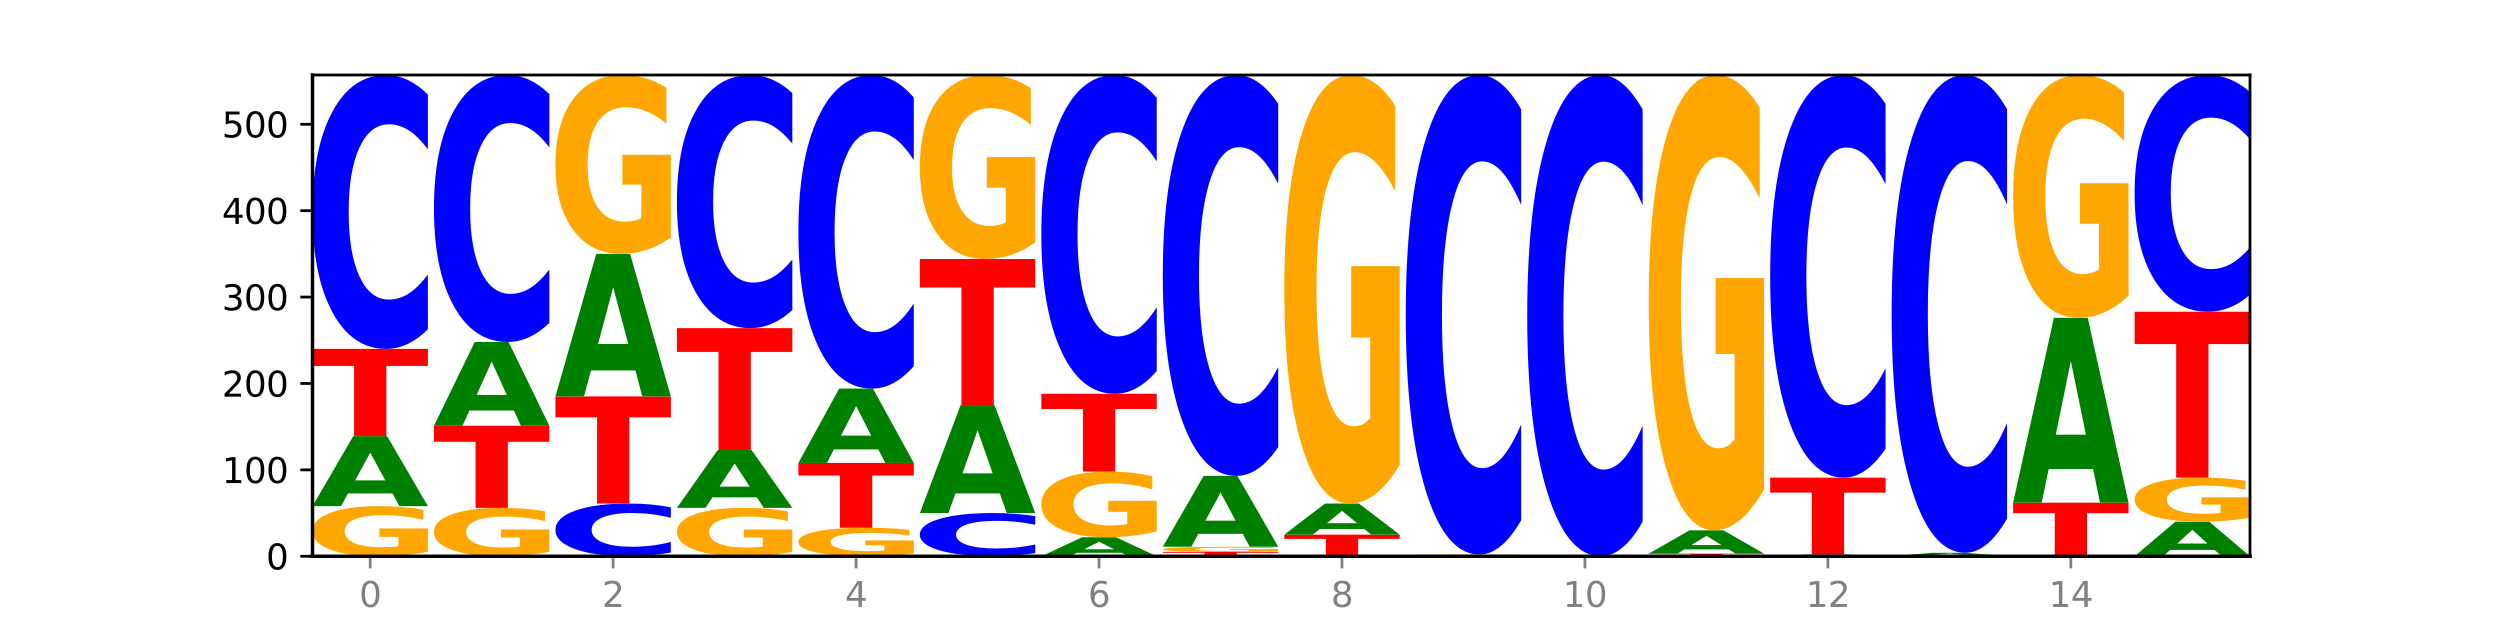 <?xml version="1.0" encoding="utf-8" standalone="no"?>
<!DOCTYPE svg PUBLIC "-//W3C//DTD SVG 1.1//EN"
  "http://www.w3.org/Graphics/SVG/1.1/DTD/svg11.dtd">
<svg xmlns:xlink="http://www.w3.org/1999/xlink" width="720pt" height="180pt" viewBox="0 0 720 180" xmlns="http://www.w3.org/2000/svg" version="1.1">
 <defs>
  <style type="text/css">*{stroke-linejoin: round; stroke-linecap: butt}</style>
 </defs>
 <g id="figure_1">
  <g id="patch_1">
   <path d="M 0 180 
L 720 180 
L 720 0 
L 0 0 
z
" style="fill: #ffffff"/>
  </g>
  <g id="axes_1">
   <g id="patch_2">
    <path d="M 90 160.2 
L 648 160.2 
L 648 21.6 
L 90 21.6 
z
" style="fill: #ffffff"/>
   </g>
   <g id="line2d_1">
    <path d="M 90 160.2 
L 648 160.2 
" clip-path="url(#pb81e766854)" style="fill: none; stroke: #000000; stroke-width: 0.5; stroke-linecap: square"/>
   </g>
   <g id="patch_3">
    <path d="M 123.235 158.894 
Q 119.883 159.547 116.278 159.875 
Q 112.673 160.2 108.83 160.2 
Q 100.145 160.2 95.072 158.256 
Q 90 156.312 90 152.988 
Q 90 149.625 95.162 147.697 
Q 100.331 145.768 109.321 145.768 
Q 112.785 145.768 115.958 146.03 
Q 119.138 146.289 121.954 146.802 
L 121.954 149.679 
Q 119.049 149.02 116.174 148.695 
Q 113.299 148.367 110.409 148.367 
Q 105.061 148.367 102.163 149.566 
Q 99.266 150.761 99.266 152.988 
Q 99.266 155.194 102.059 156.399 
Q 104.852 157.6 109.992 157.6 
Q 111.392 157.6 112.591 157.532 
Q 113.79 157.46 114.744 157.311 
L 114.744 154.61 
L 109.269 154.61 
L 109.269 152.204 
L 123.235 152.204 
L 123.235 158.894 
z
" clip-path="url(#pb81e766854)" style="fill: #ffa600"/>
   </g>
   <g id="patch_4">
    <path d="M 113.022 142.096 
L 100.24 142.096 
L 98.222 145.768 
L 90 145.768 
L 101.742 125.612 
L 111.493 125.612 
L 123.235 145.768 
L 115.02 145.768 
L 113.022 142.096 
z
M 102.279 138.355 
L 110.963 138.355 
L 106.628 130.338 
L 102.279 138.355 
z
" clip-path="url(#pb81e766854)" style="fill: #008000"/>
   </g>
   <g id="patch_5">
    <path d="M 90 100.48 
L 123.235 100.48 
L 123.235 105.382 
L 111.278 105.382 
L 111.278 125.612 
L 101.98 125.612 
L 101.98 105.382 
L 90 105.382 
L 90 100.48 
z
" clip-path="url(#pb81e766854)" style="fill: #ff0000"/>
   </g>
   <g id="patch_6">
    <path d="M 123.235 94.826 
Q 120.455 97.629 117.449 99.046 
Q 114.443 100.48 111.169 100.48 
Q 101.405 100.48 95.702 89.856 
Q 90 79.232 90 61.064 
Q 90 42.831 95.702 32.224 
Q 101.405 21.6 111.169 21.6 
Q 114.443 21.6 117.449 23.034 
Q 120.455 24.451 123.235 27.254 
L 123.235 42.978 
Q 120.43 39.263 117.708 37.536 
Q 114.987 35.809 111.981 35.809 
Q 106.588 35.809 103.498 42.538 
Q 100.417 49.251 100.417 61.064 
Q 100.417 72.829 103.498 79.558 
Q 106.588 86.272 111.981 86.272 
Q 114.987 86.272 117.708 84.544 
Q 120.43 82.801 123.235 79.086 
L 123.235 94.826 
z
" clip-path="url(#pb81e766854)" style="fill: #0000ff"/>
   </g>
   <g id="patch_7">
    <path d="M 158.219 158.939 
Q 154.868 159.57 151.263 159.886 
Q 147.657 160.2 143.814 160.2 
Q 135.129 160.2 130.057 158.323 
Q 124.984 156.446 124.984 153.237 
Q 124.984 149.99 130.146 148.128 
Q 135.315 146.265 144.306 146.265 
Q 147.769 146.265 150.942 146.519 
Q 154.123 146.769 156.938 147.264 
L 156.938 150.042 
Q 154.033 149.406 151.158 149.092 
Q 148.283 148.775 145.393 148.775 
Q 140.045 148.775 137.148 149.933 
Q 134.25 151.087 134.25 153.237 
Q 134.25 155.367 137.043 156.53 
Q 139.837 157.69 144.976 157.69 
Q 146.376 157.69 147.576 157.624 
Q 148.775 157.555 149.728 157.411 
L 149.728 154.803 
L 144.254 154.803 
L 144.254 152.48 
L 158.219 152.48 
L 158.219 158.939 
z
" clip-path="url(#pb81e766854)" style="fill: #ffa600"/>
   </g>
   <g id="patch_8">
    <path d="M 124.984 122.626 
L 158.219 122.626 
L 158.219 127.237 
L 146.263 127.237 
L 146.263 146.265 
L 136.964 146.265 
L 136.964 127.237 
L 124.984 127.237 
L 124.984 122.626 
z
" clip-path="url(#pb81e766854)" style="fill: #ff0000"/>
   </g>
   <g id="patch_9">
    <path d="M 148.006 118.229 
L 135.225 118.229 
L 133.206 122.626 
L 124.984 122.626 
L 136.726 98.489 
L 146.477 98.489 
L 158.219 122.626 
L 150.004 122.626 
L 148.006 118.229 
z
M 137.263 113.749 
L 145.947 113.749 
L 141.612 104.149 
L 137.263 113.749 
z
" clip-path="url(#pb81e766854)" style="fill: #008000"/>
   </g>
   <g id="patch_10">
    <path d="M 158.219 92.978 
Q 155.439 95.71 152.433 97.092 
Q 149.427 98.489 146.153 98.489 
Q 136.389 98.489 130.687 88.134 
Q 124.984 77.778 124.984 60.069 
Q 124.984 42.295 130.687 31.956 
Q 136.389 21.6 146.153 21.6 
Q 149.427 21.6 152.433 22.998 
Q 155.439 24.38 158.219 27.111 
L 158.219 42.438 
Q 155.414 38.817 152.693 37.134 
Q 149.971 35.45 146.965 35.45 
Q 141.573 35.45 138.483 42.01 
Q 135.401 48.553 135.401 60.069 
Q 135.401 71.536 138.483 78.096 
Q 141.573 84.639 146.965 84.639 
Q 149.971 84.639 152.693 82.956 
Q 155.414 81.256 158.219 77.635 
L 158.219 92.978 
z
" clip-path="url(#pb81e766854)" style="fill: #0000ff"/>
   </g>
   <g id="patch_11">
    <path d="M 193.204 159.112 
Q 190.424 159.651 187.418 159.924 
Q 184.411 160.2 181.137 160.2 
Q 171.374 160.2 165.671 158.156 
Q 159.969 156.111 159.969 152.615 
Q 159.969 149.107 165.671 147.066 
Q 171.374 145.021 181.137 145.021 
Q 184.411 145.021 187.418 145.297 
Q 190.424 145.57 193.204 146.109 
L 193.204 149.135 
Q 190.399 148.42 187.677 148.088 
Q 184.956 147.755 181.95 147.755 
Q 176.557 147.755 173.467 149.05 
Q 170.386 150.342 170.386 152.615 
Q 170.386 154.879 173.467 156.174 
Q 176.557 157.466 181.95 157.466 
Q 184.956 157.466 187.677 157.134 
Q 190.399 156.798 193.204 156.083 
L 193.204 159.112 
z
" clip-path="url(#pb81e766854)" style="fill: #0000ff"/>
   </g>
   <g id="patch_12">
    <path d="M 159.969 114.166 
L 193.204 114.166 
L 193.204 120.184 
L 181.247 120.184 
L 181.247 145.021 
L 171.949 145.021 
L 171.949 120.184 
L 159.969 120.184 
L 159.969 114.166 
z
" clip-path="url(#pb81e766854)" style="fill: #ff0000"/>
   </g>
   <g id="patch_13">
    <path d="M 182.991 106.686 
L 170.209 106.686 
L 168.191 114.166 
L 159.969 114.166 
L 171.711 73.108 
L 181.462 73.108 
L 193.204 114.166 
L 184.988 114.166 
L 182.991 106.686 
z
M 172.248 99.066 
L 180.932 99.066 
L 176.596 82.735 
L 172.248 99.066 
z
" clip-path="url(#pb81e766854)" style="fill: #008000"/>
   </g>
   <g id="patch_14">
    <path d="M 193.204 68.448 
Q 189.852 70.778 186.247 71.949 
Q 182.642 73.108 178.798 73.108 
Q 170.113 73.108 165.041 66.171 
Q 159.969 59.234 159.969 47.37 
Q 159.969 35.368 165.13 28.484 
Q 170.3 21.6 179.29 21.6 
Q 182.754 21.6 185.927 22.536 
Q 189.107 23.462 191.923 25.292 
L 191.923 35.56 
Q 189.018 33.208 186.143 32.049 
Q 183.267 30.878 180.377 30.878 
Q 175.029 30.878 172.132 35.155 
Q 169.235 39.422 169.235 47.37 
Q 169.235 55.244 172.028 59.542 
Q 174.821 63.83 179.96 63.83 
Q 181.361 63.83 182.56 63.586 
Q 183.759 63.33 184.712 62.798 
L 184.712 53.158 
L 179.238 53.158 
L 179.238 44.572 
L 193.204 44.572 
L 193.204 68.448 
z
" clip-path="url(#pb81e766854)" style="fill: #ffa600"/>
   </g>
   <g id="patch_15">
    <path d="M 228.188 158.939 
Q 224.836 159.57 221.231 159.886 
Q 217.626 160.2 213.783 160.2 
Q 205.098 160.2 200.025 158.323 
Q 194.953 156.446 194.953 153.237 
Q 194.953 149.99 200.115 148.128 
Q 205.284 146.265 214.274 146.265 
Q 217.738 146.265 220.911 146.519 
Q 224.091 146.769 226.907 147.264 
L 226.907 150.042 
Q 224.002 149.406 221.127 149.092 
Q 218.252 148.775 215.362 148.775 
Q 210.014 148.775 207.116 149.933 
Q 204.219 151.087 204.219 153.237 
Q 204.219 155.367 207.012 156.53 
Q 209.805 157.69 214.945 157.69 
Q 216.345 157.69 217.544 157.624 
Q 218.743 157.555 219.697 157.411 
L 219.697 154.803 
L 214.222 154.803 
L 214.222 152.48 
L 228.188 152.48 
L 228.188 158.939 
z
" clip-path="url(#pb81e766854)" style="fill: #ffa600"/>
   </g>
   <g id="patch_16">
    <path d="M 217.975 143.228 
L 205.193 143.228 
L 203.175 146.265 
L 194.953 146.265 
L 206.695 129.594 
L 216.446 129.594 
L 228.188 146.265 
L 219.973 146.265 
L 217.975 143.228 
z
M 207.232 140.134 
L 215.916 140.134 
L 211.581 133.502 
L 207.232 140.134 
z
" clip-path="url(#pb81e766854)" style="fill: #008000"/>
   </g>
   <g id="patch_17">
    <path d="M 194.953 94.508 
L 228.188 94.508 
L 228.188 101.351 
L 216.231 101.351 
L 216.231 129.594 
L 206.933 129.594 
L 206.933 101.351 
L 194.953 101.351 
L 194.953 94.508 
z
" clip-path="url(#pb81e766854)" style="fill: #ff0000"/>
   </g>
   <g id="patch_18">
    <path d="M 228.188 89.282 
Q 225.408 91.872 222.402 93.183 
Q 219.396 94.508 216.122 94.508 
Q 206.358 94.508 200.655 84.689 
Q 194.953 74.869 194.953 58.077 
Q 194.953 41.224 200.655 31.419 
Q 206.358 21.6 216.122 21.6 
Q 219.396 21.6 222.402 22.925 
Q 225.408 24.236 228.188 26.826 
L 228.188 41.359 
Q 225.383 37.926 222.661 36.329 
Q 219.94 34.733 216.934 34.733 
Q 211.541 34.733 208.451 40.953 
Q 205.37 47.158 205.37 58.077 
Q 205.37 68.95 208.451 75.17 
Q 211.541 81.375 216.934 81.375 
Q 219.94 81.375 222.661 79.779 
Q 225.383 78.167 228.188 74.734 
L 228.188 89.282 
z
" clip-path="url(#pb81e766854)" style="fill: #0000ff"/>
   </g>
   <g id="patch_19">
    <path d="M 263.172 159.457 
Q 259.821 159.829 256.216 160.015 
Q 252.61 160.2 248.767 160.2 
Q 240.082 160.2 235.01 159.094 
Q 229.937 157.988 229.937 156.097 
Q 229.937 154.183 235.099 153.086 
Q 240.268 151.989 249.259 151.989 
Q 252.722 151.989 255.895 152.138 
Q 259.076 152.285 261.891 152.577 
L 261.891 154.214 
Q 258.986 153.839 256.111 153.654 
Q 253.236 153.468 250.346 153.468 
Q 244.998 153.468 242.101 154.15 
Q 239.203 154.83 239.203 156.097 
Q 239.203 157.352 241.996 158.037 
Q 244.79 158.721 249.929 158.721 
Q 251.329 158.721 252.529 158.682 
Q 253.728 158.641 254.681 158.556 
L 254.681 157.02 
L 249.207 157.02 
L 249.207 155.651 
L 263.172 155.651 
L 263.172 159.457 
z
" clip-path="url(#pb81e766854)" style="fill: #ffa600"/>
   </g>
   <g id="patch_20">
    <path d="M 229.937 133.326 
L 263.172 133.326 
L 263.172 136.966 
L 251.216 136.966 
L 251.216 151.989 
L 241.917 151.989 
L 241.917 136.966 
L 229.937 136.966 
L 229.937 133.326 
z
" clip-path="url(#pb81e766854)" style="fill: #ff0000"/>
   </g>
   <g id="patch_21">
    <path d="M 252.959 129.428 
L 240.178 129.428 
L 238.159 133.326 
L 229.937 133.326 
L 241.679 111.926 
L 251.43 111.926 
L 263.172 133.326 
L 254.957 133.326 
L 252.959 129.428 
z
M 242.216 125.456 
L 250.9 125.456 
L 246.565 116.944 
L 242.216 125.456 
z
" clip-path="url(#pb81e766854)" style="fill: #008000"/>
   </g>
   <g id="patch_22">
    <path d="M 263.172 105.452 
Q 260.392 108.661 257.386 110.284 
Q 254.38 111.926 251.106 111.926 
Q 241.342 111.926 235.64 99.761 
Q 229.937 87.596 229.937 66.791 
Q 229.937 45.912 235.64 33.765 
Q 241.342 21.6 251.106 21.6 
Q 254.38 21.6 257.386 23.242 
Q 260.392 24.865 263.172 28.075 
L 263.172 46.08 
Q 260.367 41.826 257.646 39.848 
Q 254.924 37.87 251.918 37.87 
Q 246.526 37.87 243.436 45.576 
Q 240.354 53.264 240.354 66.791 
Q 240.354 80.263 243.436 87.969 
Q 246.526 95.656 251.918 95.656 
Q 254.924 95.656 257.646 93.678 
Q 260.367 91.682 263.172 87.428 
L 263.172 105.452 
z
" clip-path="url(#pb81e766854)" style="fill: #0000ff"/>
   </g>
   <g id="patch_23">
    <path d="M 298.157 159.308 
Q 295.377 159.75 292.371 159.974 
Q 289.364 160.2 286.09 160.2 
Q 276.327 160.2 270.624 158.524 
Q 264.922 156.849 264.922 153.983 
Q 264.922 151.107 270.624 149.434 
Q 276.327 147.758 286.09 147.758 
Q 289.364 147.758 292.371 147.985 
Q 295.377 148.208 298.157 148.65 
L 298.157 151.13 
Q 295.352 150.544 292.63 150.272 
Q 289.909 149.999 286.903 149.999 
Q 281.51 149.999 278.42 151.061 
Q 275.338 152.12 275.338 153.983 
Q 275.338 155.839 278.42 156.9 
Q 281.51 157.959 286.903 157.959 
Q 289.909 157.959 292.63 157.686 
Q 295.352 157.411 298.157 156.826 
L 298.157 159.308 
z
" clip-path="url(#pb81e766854)" style="fill: #0000ff"/>
   </g>
   <g id="patch_24">
    <path d="M 287.944 142.092 
L 275.162 142.092 
L 273.144 147.758 
L 264.922 147.758 
L 276.664 116.654 
L 286.415 116.654 
L 298.157 147.758 
L 289.941 147.758 
L 287.944 142.092 
z
M 277.2 136.319 
L 285.885 136.319 
L 281.549 123.947 
L 277.2 136.319 
z
" clip-path="url(#pb81e766854)" style="fill: #008000"/>
   </g>
   <g id="patch_25">
    <path d="M 264.922 74.601 
L 298.157 74.601 
L 298.157 82.803 
L 286.2 82.803 
L 286.2 116.654 
L 276.902 116.654 
L 276.902 82.803 
L 264.922 82.803 
L 264.922 74.601 
z
" clip-path="url(#pb81e766854)" style="fill: #ff0000"/>
   </g>
   <g id="patch_26">
    <path d="M 298.157 69.806 
Q 294.805 72.204 291.2 73.408 
Q 287.595 74.601 283.751 74.601 
Q 275.066 74.601 269.994 67.463 
Q 264.922 60.325 264.922 48.117 
Q 264.922 35.767 270.083 28.684 
Q 275.253 21.6 284.243 21.6 
Q 287.707 21.6 290.88 22.563 
Q 294.06 23.516 296.876 25.399 
L 296.876 35.964 
Q 293.971 33.545 291.096 32.351 
Q 288.22 31.147 285.33 31.147 
Q 279.982 31.147 277.085 35.548 
Q 274.188 39.939 274.188 48.117 
Q 274.188 56.219 276.981 60.642 
Q 279.774 65.054 284.913 65.054 
Q 286.314 65.054 287.513 64.803 
Q 288.712 64.54 289.665 63.992 
L 289.665 54.073 
L 284.191 54.073 
L 284.191 45.238 
L 298.157 45.238 
L 298.157 69.806 
z
" clip-path="url(#pb81e766854)" style="fill: #ffa600"/>
   </g>
   <g id="patch_27">
    <path d="M 322.928 159.203 
L 310.146 159.203 
L 308.128 160.2 
L 299.906 160.2 
L 311.648 154.726 
L 321.399 154.726 
L 333.141 160.2 
L 324.926 160.2 
L 322.928 159.203 
z
M 312.185 158.187 
L 320.869 158.187 
L 316.534 156.009 
L 312.185 158.187 
z
" clip-path="url(#pb81e766854)" style="fill: #008000"/>
   </g>
   <g id="patch_28">
    <path d="M 333.141 153.015 
Q 329.789 153.87 326.184 154.3 
Q 322.579 154.726 318.736 154.726 
Q 310.051 154.726 304.978 152.179 
Q 299.906 149.632 299.906 145.276 
Q 299.906 140.869 305.068 138.342 
Q 310.237 135.814 319.227 135.814 
Q 322.691 135.814 325.864 136.158 
Q 329.044 136.498 331.86 137.17 
L 331.86 140.94 
Q 328.955 140.076 326.08 139.651 
Q 323.205 139.221 320.315 139.221 
Q 314.967 139.221 312.069 140.791 
Q 309.172 142.358 309.172 145.276 
Q 309.172 148.167 311.965 149.745 
Q 314.758 151.319 319.898 151.319 
Q 321.298 151.319 322.497 151.229 
Q 323.696 151.136 324.65 150.94 
L 324.65 147.401 
L 319.175 147.401 
L 319.175 144.248 
L 333.141 144.248 
L 333.141 153.015 
z
" clip-path="url(#pb81e766854)" style="fill: #ffa600"/>
   </g>
   <g id="patch_29">
    <path d="M 299.906 113.419 
L 333.141 113.419 
L 333.141 117.787 
L 321.184 117.787 
L 321.184 135.814 
L 311.886 135.814 
L 311.886 117.787 
L 299.906 117.787 
L 299.906 113.419 
z
" clip-path="url(#pb81e766854)" style="fill: #ff0000"/>
   </g>
   <g id="patch_30">
    <path d="M 333.141 106.838 
Q 330.361 110.1 327.355 111.75 
Q 324.349 113.419 321.075 113.419 
Q 311.311 113.419 305.608 101.053 
Q 299.906 88.686 299.906 67.538 
Q 299.906 46.314 305.608 33.967 
Q 311.311 21.6 321.075 21.6 
Q 324.349 21.6 327.355 23.269 
Q 330.361 24.919 333.141 28.182 
L 333.141 46.485 
Q 330.336 42.16 327.614 40.15 
Q 324.893 38.139 321.887 38.139 
Q 316.494 38.139 313.404 45.973 
Q 310.323 53.787 310.323 67.538 
Q 310.323 81.232 313.404 89.066 
Q 316.494 96.88 321.887 96.88 
Q 324.893 96.88 327.614 94.87 
Q 330.336 92.84 333.141 88.516 
L 333.141 106.838 
z
" clip-path="url(#pb81e766854)" style="fill: #0000ff"/>
   </g>
   <g id="patch_31">
    <path d="M 334.89 158.956 
L 368.125 158.956 
L 368.125 159.198 
L 356.168 159.198 
L 356.168 160.2 
L 346.87 160.2 
L 346.87 159.198 
L 334.89 159.198 
L 334.89 158.956 
z
" clip-path="url(#pb81e766854)" style="fill: #ff0000"/>
   </g>
   <g id="patch_32">
    <path d="M 368.125 158.821 
Q 364.774 158.888 361.169 158.922 
Q 357.563 158.956 353.72 158.956 
Q 345.035 158.956 339.963 158.755 
Q 334.89 158.554 334.89 158.21 
Q 334.89 157.862 340.052 157.662 
Q 345.221 157.463 354.212 157.463 
Q 357.675 157.463 360.848 157.49 
Q 364.029 157.517 366.844 157.57 
L 366.844 157.867 
Q 363.939 157.799 361.064 157.766 
Q 358.189 157.732 355.299 157.732 
Q 349.951 157.732 347.054 157.856 
Q 344.156 157.979 344.156 158.21 
Q 344.156 158.438 346.949 158.563 
Q 349.743 158.687 354.882 158.687 
Q 356.282 158.687 357.482 158.68 
Q 358.681 158.672 359.634 158.657 
L 359.634 158.378 
L 354.159 158.378 
L 354.159 158.129 
L 368.125 158.129 
L 368.125 158.821 
z
" clip-path="url(#pb81e766854)" style="fill: #ffa600"/>
   </g>
   <g id="patch_33">
    <path d="M 357.912 153.746 
L 345.131 153.746 
L 343.112 157.463 
L 334.89 157.463 
L 346.632 137.059 
L 356.383 137.059 
L 368.125 157.463 
L 359.91 157.463 
L 357.912 153.746 
z
M 347.169 149.959 
L 355.853 149.959 
L 351.518 141.843 
L 347.169 149.959 
z
" clip-path="url(#pb81e766854)" style="fill: #008000"/>
   </g>
   <g id="patch_34">
    <path d="M 368.125 128.783 
Q 365.345 132.885 362.339 134.96 
Q 359.333 137.059 356.059 137.059 
Q 346.295 137.059 340.593 121.508 
Q 334.89 105.958 334.89 79.365 
Q 334.89 52.677 340.593 37.15 
Q 346.295 21.6 356.059 21.6 
Q 359.333 21.6 362.339 23.699 
Q 365.345 25.774 368.125 29.876 
L 368.125 52.891 
Q 365.32 47.454 362.599 44.925 
Q 359.877 42.397 356.871 42.397 
Q 351.479 42.397 348.389 52.247 
Q 345.307 62.074 345.307 79.365 
Q 345.307 96.585 348.389 106.435 
Q 351.479 116.261 356.871 116.261 
Q 359.877 116.261 362.599 113.733 
Q 365.32 111.181 368.125 105.743 
L 368.125 128.783 
z
" clip-path="url(#pb81e766854)" style="fill: #0000ff"/>
   </g>
   <g id="patch_35">
    <path d="M 369.875 153.979 
L 403.11 153.979 
L 403.11 155.192 
L 391.153 155.192 
L 391.153 160.2 
L 381.855 160.2 
L 381.855 155.192 
L 369.875 155.192 
L 369.875 153.979 
z
" clip-path="url(#pb81e766854)" style="fill: #ff0000"/>
   </g>
   <g id="patch_36">
    <path d="M 392.897 152.347 
L 380.115 152.347 
L 378.097 153.979 
L 369.875 153.979 
L 381.617 145.021 
L 391.368 145.021 
L 403.11 153.979 
L 394.894 153.979 
L 392.897 152.347 
z
M 382.153 150.685 
L 390.838 150.685 
L 386.502 147.121 
L 382.153 150.685 
z
" clip-path="url(#pb81e766854)" style="fill: #008000"/>
   </g>
   <g id="patch_37">
    <path d="M 403.11 133.854 
Q 399.758 139.438 396.153 142.242 
Q 392.548 145.021 388.704 145.021 
Q 380.019 145.021 374.947 128.398 
Q 369.875 111.776 369.875 83.349 
Q 369.875 54.591 375.036 38.095 
Q 380.206 21.6 389.196 21.6 
Q 392.66 21.6 395.833 23.844 
Q 399.013 26.062 401.829 30.447 
L 401.829 55.049 
Q 398.924 49.415 396.049 46.636 
Q 393.173 43.832 390.283 43.832 
Q 384.935 43.832 382.038 54.081 
Q 379.141 64.304 379.141 83.349 
Q 379.141 102.215 381.934 112.515 
Q 384.727 122.79 389.866 122.79 
Q 391.267 122.79 392.466 122.203 
Q 393.665 121.591 394.618 120.317 
L 394.618 97.218 
L 389.144 97.218 
L 389.144 76.644 
L 403.11 76.644 
L 403.11 133.854 
z
" clip-path="url(#pb81e766854)" style="fill: #ffa600"/>
   </g>
   <g id="patch_38">
    <path d="M 438.094 160.155 
Q 434.742 160.177 431.137 160.189 
Q 427.532 160.2 423.689 160.2 
Q 415.004 160.2 409.931 160.133 
Q 404.859 160.066 404.859 159.951 
Q 404.859 159.835 410.021 159.769 
Q 415.19 159.702 424.18 159.702 
Q 427.644 159.702 430.817 159.711 
Q 433.997 159.72 436.813 159.738 
L 436.813 159.837 
Q 433.908 159.814 431.033 159.803 
Q 428.158 159.792 425.268 159.792 
Q 419.92 159.792 417.022 159.833 
Q 414.125 159.875 414.125 159.951 
Q 414.125 160.027 416.918 160.069 
Q 419.711 160.11 424.851 160.11 
Q 426.251 160.11 427.45 160.108 
Q 428.649 160.106 429.603 160.1 
L 429.603 160.007 
L 424.128 160.007 
L 424.128 159.924 
L 438.094 159.924 
L 438.094 160.155 
z
" clip-path="url(#pb81e766854)" style="fill: #ffa600"/>
   </g>
   <g id="patch_39">
    <path d="M 438.094 149.803 
Q 435.314 154.71 432.308 157.192 
Q 429.302 159.702 426.028 159.702 
Q 416.264 159.702 410.561 141.102 
Q 404.859 122.502 404.859 90.694 
Q 404.859 58.772 410.561 40.2 
Q 416.264 21.6 426.028 21.6 
Q 429.302 21.6 432.308 24.11 
Q 435.314 26.592 438.094 31.499 
L 438.094 59.028 
Q 435.289 52.524 432.567 49.5 
Q 429.846 46.476 426.84 46.476 
Q 421.447 46.476 418.357 58.258 
Q 415.276 70.011 415.276 90.694 
Q 415.276 111.291 418.357 123.073 
Q 421.447 134.826 426.84 134.826 
Q 429.846 134.826 432.567 131.802 
Q 435.289 128.75 438.094 122.246 
L 438.094 149.803 
z
" clip-path="url(#pb81e766854)" style="fill: #0000ff"/>
   </g>
   <g id="patch_40">
    <path d="M 473.078 150.265 
Q 470.298 155.19 467.292 157.681 
Q 464.286 160.2 461.012 160.2 
Q 451.248 160.2 445.546 141.533 
Q 439.843 122.866 439.843 90.943 
Q 439.843 58.905 445.546 40.267 
Q 451.248 21.6 461.012 21.6 
Q 464.286 21.6 467.292 24.119 
Q 470.298 26.61 473.078 31.535 
L 473.078 59.163 
Q 470.273 52.635 467.552 49.601 
Q 464.83 46.566 461.824 46.566 
Q 456.432 46.566 453.342 58.39 
Q 450.26 70.186 450.26 90.943 
Q 450.26 111.614 453.342 123.439 
Q 456.432 135.234 461.824 135.234 
Q 464.83 135.234 467.552 132.199 
Q 470.273 129.136 473.078 122.608 
L 473.078 150.265 
z
" clip-path="url(#pb81e766854)" style="fill: #0000ff"/>
   </g>
   <g id="patch_41">
    <path d="M 474.828 159.454 
L 508.063 159.454 
L 508.063 159.599 
L 496.106 159.599 
L 496.106 160.2 
L 486.808 160.2 
L 486.808 159.599 
L 474.828 159.599 
L 474.828 159.454 
z
" clip-path="url(#pb81e766854)" style="fill: #ff0000"/>
   </g>
   <g id="patch_42">
    <path d="M 497.85 158.23 
L 485.068 158.23 
L 483.05 159.454 
L 474.828 159.454 
L 486.57 152.735 
L 496.321 152.735 
L 508.063 159.454 
L 499.847 159.454 
L 497.85 158.23 
z
M 487.106 156.983 
L 495.791 156.983 
L 491.455 154.31 
L 487.106 156.983 
z
" clip-path="url(#pb81e766854)" style="fill: #008000"/>
   </g>
   <g id="patch_43">
    <path d="M 508.063 140.87 
Q 504.711 146.803 501.106 149.782 
Q 497.501 152.735 493.657 152.735 
Q 484.972 152.735 479.9 135.073 
Q 474.828 117.412 474.828 87.208 
Q 474.828 56.652 479.989 39.126 
Q 485.159 21.6 494.149 21.6 
Q 497.612 21.6 500.786 23.984 
Q 503.966 26.34 506.782 31 
L 506.782 57.14 
Q 503.877 51.153 501.002 48.201 
Q 498.126 45.221 495.236 45.221 
Q 489.888 45.221 486.991 56.111 
Q 484.093 66.973 484.093 87.208 
Q 484.093 107.254 486.887 118.197 
Q 489.68 129.114 494.819 129.114 
Q 496.22 129.114 497.419 128.491 
Q 498.618 127.841 499.571 126.486 
L 499.571 101.944 
L 494.097 101.944 
L 494.097 80.084 
L 508.063 80.084 
L 508.063 140.87 
z
" clip-path="url(#pb81e766854)" style="fill: #ffa600"/>
   </g>
   <g id="patch_44">
    <path d="M 532.834 160.109 
L 520.052 160.109 
L 518.034 160.2 
L 509.812 160.2 
L 521.554 159.702 
L 531.305 159.702 
L 543.047 160.2 
L 534.832 160.2 
L 532.834 160.109 
z
M 522.091 160.017 
L 530.775 160.017 
L 526.44 159.819 
L 522.091 160.017 
z
" clip-path="url(#pb81e766854)" style="fill: #008000"/>
   </g>
   <g id="patch_45">
    <path d="M 509.812 137.556 
L 543.047 137.556 
L 543.047 141.875 
L 531.09 141.875 
L 531.09 159.702 
L 521.792 159.702 
L 521.792 141.875 
L 509.812 141.875 
L 509.812 137.556 
z
" clip-path="url(#pb81e766854)" style="fill: #ff0000"/>
   </g>
   <g id="patch_46">
    <path d="M 543.047 129.245 
Q 540.267 133.364 537.261 135.448 
Q 534.255 137.556 530.981 137.556 
Q 521.217 137.556 515.514 121.939 
Q 509.812 106.322 509.812 79.614 
Q 509.812 52.811 515.514 37.217 
Q 521.217 21.6 530.981 21.6 
Q 534.255 21.6 537.261 23.708 
Q 540.267 25.792 543.047 29.912 
L 543.047 53.026 
Q 540.242 47.565 537.52 45.026 
Q 534.799 42.487 531.793 42.487 
Q 526.4 42.487 523.31 52.38 
Q 520.229 62.248 520.229 79.614 
Q 520.229 96.908 523.31 106.801 
Q 526.4 116.669 531.793 116.669 
Q 534.799 116.669 537.52 114.13 
Q 540.242 111.567 543.047 106.106 
L 543.047 129.245 
z
" clip-path="url(#pb81e766854)" style="fill: #0000ff"/>
   </g>
   <g id="patch_47">
    <path d="M 567.818 160.019 
L 555.037 160.019 
L 553.018 160.2 
L 544.796 160.2 
L 556.538 159.205 
L 566.289 159.205 
L 578.031 160.2 
L 569.816 160.2 
L 567.818 160.019 
z
M 557.075 159.834 
L 565.759 159.834 
L 561.424 159.438 
L 557.075 159.834 
z
" clip-path="url(#pb81e766854)" style="fill: #008000"/>
   </g>
   <g id="patch_48">
    <path d="M 578.031 149.341 
Q 575.251 154.23 572.245 156.703 
Q 569.239 159.205 565.965 159.205 
Q 556.201 159.205 550.499 140.672 
Q 544.796 122.139 544.796 90.445 
Q 544.796 58.638 550.499 40.133 
Q 556.201 21.6 565.965 21.6 
Q 569.239 21.6 572.245 24.101 
Q 575.251 26.574 578.031 31.463 
L 578.031 58.893 
Q 575.226 52.413 572.505 49.399 
Q 569.783 46.386 566.777 46.386 
Q 561.384 46.386 558.295 58.126 
Q 555.213 69.837 555.213 90.445 
Q 555.213 110.968 558.295 122.707 
Q 561.384 134.418 566.777 134.418 
Q 569.783 134.418 572.505 131.405 
Q 575.226 128.364 578.031 121.883 
L 578.031 149.341 
z
" clip-path="url(#pb81e766854)" style="fill: #0000ff"/>
   </g>
   <g id="patch_49">
    <path d="M 579.781 144.772 
L 613.016 144.772 
L 613.016 147.781 
L 601.059 147.781 
L 601.059 160.2 
L 591.761 160.2 
L 591.761 147.781 
L 579.781 147.781 
L 579.781 144.772 
z
" clip-path="url(#pb81e766854)" style="fill: #ff0000"/>
   </g>
   <g id="patch_50">
    <path d="M 602.803 135.072 
L 590.021 135.072 
L 588.003 144.772 
L 579.781 144.772 
L 591.523 91.522 
L 601.274 91.522 
L 613.016 144.772 
L 604.8 144.772 
L 602.803 135.072 
z
M 592.059 125.189 
L 600.744 125.189 
L 596.408 104.007 
L 592.059 125.189 
z
" clip-path="url(#pb81e766854)" style="fill: #008000"/>
   </g>
   <g id="patch_51">
    <path d="M 613.016 85.196 
Q 609.664 88.359 606.059 89.948 
Q 602.454 91.522 598.61 91.522 
Q 589.925 91.522 584.853 82.105 
Q 579.781 72.687 579.781 56.583 
Q 579.781 40.29 584.942 30.945 
Q 590.112 21.6 599.102 21.6 
Q 602.565 21.6 605.739 22.871 
Q 608.919 24.128 611.735 26.612 
L 611.735 40.55 
Q 608.83 37.358 605.955 35.784 
Q 603.079 34.195 600.189 34.195 
Q 594.841 34.195 591.944 40.001 
Q 589.046 45.793 589.046 56.583 
Q 589.046 67.271 591.84 73.106 
Q 594.633 78.927 599.772 78.927 
Q 601.173 78.927 602.372 78.595 
Q 603.571 78.248 604.524 77.526 
L 604.524 64.44 
L 599.05 64.44 
L 599.05 52.784 
L 613.016 52.784 
L 613.016 85.196 
z
" clip-path="url(#pb81e766854)" style="fill: #ffa600"/>
   </g>
   <g id="patch_52">
    <path d="M 637.787 158.387 
L 625.005 158.387 
L 622.987 160.2 
L 614.765 160.2 
L 626.507 150.247 
L 636.258 150.247 
L 648 160.2 
L 639.785 160.2 
L 637.787 158.387 
z
M 627.044 156.539 
L 635.728 156.539 
L 631.393 152.58 
L 627.044 156.539 
z
" clip-path="url(#pb81e766854)" style="fill: #008000"/>
   </g>
   <g id="patch_53">
    <path d="M 648 149.098 
Q 644.648 149.673 641.043 149.961 
Q 637.438 150.247 633.595 150.247 
Q 624.91 150.247 619.837 148.537 
Q 614.765 146.828 614.765 143.905 
Q 614.765 140.948 619.927 139.252 
Q 625.096 137.556 634.086 137.556 
Q 637.55 137.556 640.723 137.787 
Q 643.903 138.015 646.719 138.466 
L 646.719 140.996 
Q 643.814 140.416 640.939 140.13 
Q 638.064 139.842 635.174 139.842 
Q 629.826 139.842 626.928 140.896 
Q 624.031 141.947 624.031 143.905 
Q 624.031 145.845 626.824 146.904 
Q 629.617 147.961 634.757 147.961 
Q 636.157 147.961 637.356 147.9 
Q 638.555 147.838 639.509 147.706 
L 639.509 145.331 
L 634.034 145.331 
L 634.034 143.216 
L 648 143.216 
L 648 149.098 
z
" clip-path="url(#pb81e766854)" style="fill: #ffa600"/>
   </g>
   <g id="patch_54">
    <path d="M 614.765 89.78 
L 648 89.78 
L 648 99.098 
L 636.043 99.098 
L 636.043 137.556 
L 626.745 137.556 
L 626.745 99.098 
L 614.765 99.098 
L 614.765 89.78 
z
" clip-path="url(#pb81e766854)" style="fill: #ff0000"/>
   </g>
   <g id="patch_55">
    <path d="M 648 84.893 
Q 645.22 87.316 642.214 88.541 
Q 639.208 89.78 635.934 89.78 
Q 626.17 89.78 620.467 80.598 
Q 614.765 71.415 614.765 55.711 
Q 614.765 39.951 620.467 30.783 
Q 626.17 21.6 635.934 21.6 
Q 639.208 21.6 642.214 22.839 
Q 645.22 24.065 648 26.487 
L 648 40.078 
Q 645.195 36.867 642.473 35.374 
Q 639.752 33.881 636.746 33.881 
Q 631.353 33.881 628.263 39.698 
Q 625.182 45.5 625.182 55.711 
Q 625.182 65.88 628.263 71.696 
Q 631.353 77.499 636.746 77.499 
Q 639.752 77.499 642.473 76.006 
Q 645.195 74.499 648 71.288 
L 648 84.893 
z
" clip-path="url(#pb81e766854)" style="fill: #0000ff"/>
   </g>
   <g id="matplotlib.axis_1">
    <g id="xtick_1">
     <g id="line2d_2">
      <defs>
       <path id="m246b21b0c5" d="M 0 0 
L 0 3.5 
" style="stroke: #808080; stroke-width: 0.8"/>
      </defs>
      <g>
       <use xlink:href="#m246b21b0c5" x="106.618" y="160.2" style="fill: #808080; stroke: #808080; stroke-width: 0.8"/>
      </g>
     </g>
     <g id="text_1">
      <!-- 0 -->
      <g style="fill: #808080" transform="translate(103.436 174.798) scale(0.1 -0.1)">
       <defs>
        <path id="DejaVuSans-30" d="M 2034 4250 
Q 1547 4250 1301 3770 
Q 1056 3291 1056 2328 
Q 1056 1369 1301 889 
Q 1547 409 2034 409 
Q 2525 409 2770 889 
Q 3016 1369 3016 2328 
Q 3016 3291 2770 3770 
Q 2525 4250 2034 4250 
z
M 2034 4750 
Q 2819 4750 3233 4129 
Q 3647 3509 3647 2328 
Q 3647 1150 3233 529 
Q 2819 -91 2034 -91 
Q 1250 -91 836 529 
Q 422 1150 422 2328 
Q 422 3509 836 4129 
Q 1250 4750 2034 4750 
z
" transform="scale(0.016)"/>
       </defs>
       <use xlink:href="#DejaVuSans-30"/>
      </g>
     </g>
    </g>
    <g id="xtick_2">
     <g id="line2d_3">
      <g>
       <use xlink:href="#m246b21b0c5" x="176.586" y="160.2" style="fill: #808080; stroke: #808080; stroke-width: 0.8"/>
      </g>
     </g>
     <g id="text_2">
      <!-- 2 -->
      <g style="fill: #808080" transform="translate(173.405 174.798) scale(0.1 -0.1)">
       <defs>
        <path id="DejaVuSans-32" d="M 1228 531 
L 3431 531 
L 3431 0 
L 469 0 
L 469 531 
Q 828 903 1448 1529 
Q 2069 2156 2228 2338 
Q 2531 2678 2651 2914 
Q 2772 3150 2772 3378 
Q 2772 3750 2511 3984 
Q 2250 4219 1831 4219 
Q 1534 4219 1204 4116 
Q 875 4013 500 3803 
L 500 4441 
Q 881 4594 1212 4672 
Q 1544 4750 1819 4750 
Q 2544 4750 2975 4387 
Q 3406 4025 3406 3419 
Q 3406 3131 3298 2873 
Q 3191 2616 2906 2266 
Q 2828 2175 2409 1742 
Q 1991 1309 1228 531 
z
" transform="scale(0.016)"/>
       </defs>
       <use xlink:href="#DejaVuSans-32"/>
      </g>
     </g>
    </g>
    <g id="xtick_3">
     <g id="line2d_4">
      <g>
       <use xlink:href="#m246b21b0c5" x="246.555" y="160.2" style="fill: #808080; stroke: #808080; stroke-width: 0.8"/>
      </g>
     </g>
     <g id="text_3">
      <!-- 4 -->
      <g style="fill: #808080" transform="translate(243.374 174.798) scale(0.1 -0.1)">
       <defs>
        <path id="DejaVuSans-34" d="M 2419 4116 
L 825 1625 
L 2419 1625 
L 2419 4116 
z
M 2253 4666 
L 3047 4666 
L 3047 1625 
L 3713 1625 
L 3713 1100 
L 3047 1100 
L 3047 0 
L 2419 0 
L 2419 1100 
L 313 1100 
L 313 1709 
L 2253 4666 
z
" transform="scale(0.016)"/>
       </defs>
       <use xlink:href="#DejaVuSans-34"/>
      </g>
     </g>
    </g>
    <g id="xtick_4">
     <g id="line2d_5">
      <g>
       <use xlink:href="#m246b21b0c5" x="316.524" y="160.2" style="fill: #808080; stroke: #808080; stroke-width: 0.8"/>
      </g>
     </g>
     <g id="text_4">
      <!-- 6 -->
      <g style="fill: #808080" transform="translate(313.342 174.798) scale(0.1 -0.1)">
       <defs>
        <path id="DejaVuSans-36" d="M 2113 2584 
Q 1688 2584 1439 2293 
Q 1191 2003 1191 1497 
Q 1191 994 1439 701 
Q 1688 409 2113 409 
Q 2538 409 2786 701 
Q 3034 994 3034 1497 
Q 3034 2003 2786 2293 
Q 2538 2584 2113 2584 
z
M 3366 4563 
L 3366 3988 
Q 3128 4100 2886 4159 
Q 2644 4219 2406 4219 
Q 1781 4219 1451 3797 
Q 1122 3375 1075 2522 
Q 1259 2794 1537 2939 
Q 1816 3084 2150 3084 
Q 2853 3084 3261 2657 
Q 3669 2231 3669 1497 
Q 3669 778 3244 343 
Q 2819 -91 2113 -91 
Q 1303 -91 875 529 
Q 447 1150 447 2328 
Q 447 3434 972 4092 
Q 1497 4750 2381 4750 
Q 2619 4750 2861 4703 
Q 3103 4656 3366 4563 
z
" transform="scale(0.016)"/>
       </defs>
       <use xlink:href="#DejaVuSans-36"/>
      </g>
     </g>
    </g>
    <g id="xtick_5">
     <g id="line2d_6">
      <g>
       <use xlink:href="#m246b21b0c5" x="386.492" y="160.2" style="fill: #808080; stroke: #808080; stroke-width: 0.8"/>
      </g>
     </g>
     <g id="text_5">
      <!-- 8 -->
      <g style="fill: #808080" transform="translate(383.311 174.798) scale(0.1 -0.1)">
       <defs>
        <path id="DejaVuSans-38" d="M 2034 2216 
Q 1584 2216 1326 1975 
Q 1069 1734 1069 1313 
Q 1069 891 1326 650 
Q 1584 409 2034 409 
Q 2484 409 2743 651 
Q 3003 894 3003 1313 
Q 3003 1734 2745 1975 
Q 2488 2216 2034 2216 
z
M 1403 2484 
Q 997 2584 770 2862 
Q 544 3141 544 3541 
Q 544 4100 942 4425 
Q 1341 4750 2034 4750 
Q 2731 4750 3128 4425 
Q 3525 4100 3525 3541 
Q 3525 3141 3298 2862 
Q 3072 2584 2669 2484 
Q 3125 2378 3379 2068 
Q 3634 1759 3634 1313 
Q 3634 634 3220 271 
Q 2806 -91 2034 -91 
Q 1263 -91 848 271 
Q 434 634 434 1313 
Q 434 1759 690 2068 
Q 947 2378 1403 2484 
z
M 1172 3481 
Q 1172 3119 1398 2916 
Q 1625 2713 2034 2713 
Q 2441 2713 2670 2916 
Q 2900 3119 2900 3481 
Q 2900 3844 2670 4047 
Q 2441 4250 2034 4250 
Q 1625 4250 1398 4047 
Q 1172 3844 1172 3481 
z
" transform="scale(0.016)"/>
       </defs>
       <use xlink:href="#DejaVuSans-38"/>
      </g>
     </g>
    </g>
    <g id="xtick_6">
     <g id="line2d_7">
      <g>
       <use xlink:href="#m246b21b0c5" x="456.461" y="160.2" style="fill: #808080; stroke: #808080; stroke-width: 0.8"/>
      </g>
     </g>
     <g id="text_6">
      <!-- 10 -->
      <g style="fill: #808080" transform="translate(450.098 174.798) scale(0.1 -0.1)">
       <defs>
        <path id="DejaVuSans-31" d="M 794 531 
L 1825 531 
L 1825 4091 
L 703 3866 
L 703 4441 
L 1819 4666 
L 2450 4666 
L 2450 531 
L 3481 531 
L 3481 0 
L 794 0 
L 794 531 
z
" transform="scale(0.016)"/>
       </defs>
       <use xlink:href="#DejaVuSans-31"/>
       <use xlink:href="#DejaVuSans-30" x="63.623"/>
      </g>
     </g>
    </g>
    <g id="xtick_7">
     <g id="line2d_8">
      <g>
       <use xlink:href="#m246b21b0c5" x="526.429" y="160.2" style="fill: #808080; stroke: #808080; stroke-width: 0.8"/>
      </g>
     </g>
     <g id="text_7">
      <!-- 12 -->
      <g style="fill: #808080" transform="translate(520.067 174.798) scale(0.1 -0.1)">
       <use xlink:href="#DejaVuSans-31"/>
       <use xlink:href="#DejaVuSans-32" x="63.623"/>
      </g>
     </g>
    </g>
    <g id="xtick_8">
     <g id="line2d_9">
      <g>
       <use xlink:href="#m246b21b0c5" x="596.398" y="160.2" style="fill: #808080; stroke: #808080; stroke-width: 0.8"/>
      </g>
     </g>
     <g id="text_8">
      <!-- 14 -->
      <g style="fill: #808080" transform="translate(590.036 174.798) scale(0.1 -0.1)">
       <use xlink:href="#DejaVuSans-31"/>
       <use xlink:href="#DejaVuSans-34" x="63.623"/>
      </g>
     </g>
    </g>
   </g>
   <g id="matplotlib.axis_2">
    <g id="ytick_1">
     <g id="line2d_10">
      <defs>
       <path id="m9c2aeae495" d="M 0 0 
L -3.5 0 
" style="stroke: #000000; stroke-width: 0.8"/>
      </defs>
      <g>
       <use xlink:href="#m9c2aeae495" x="90" y="160.2" style="stroke: #000000; stroke-width: 0.8"/>
      </g>
     </g>
     <g id="text_9">
      <!-- 0 -->
      <g transform="translate(76.638 163.999) scale(0.1 -0.1)">
       <use xlink:href="#DejaVuSans-30"/>
      </g>
     </g>
    </g>
    <g id="ytick_2">
     <g id="line2d_11">
      <g>
       <use xlink:href="#m9c2aeae495" x="90" y="135.317" style="stroke: #000000; stroke-width: 0.8"/>
      </g>
     </g>
     <g id="text_10">
      <!-- 100 -->
      <g transform="translate(63.913 139.116) scale(0.1 -0.1)">
       <use xlink:href="#DejaVuSans-31"/>
       <use xlink:href="#DejaVuSans-30" x="63.623"/>
       <use xlink:href="#DejaVuSans-30" x="127.246"/>
      </g>
     </g>
    </g>
    <g id="ytick_3">
     <g id="line2d_12">
      <g>
       <use xlink:href="#m9c2aeae495" x="90" y="110.433" style="stroke: #000000; stroke-width: 0.8"/>
      </g>
     </g>
     <g id="text_11">
      <!-- 200 -->
      <g transform="translate(63.913 114.233) scale(0.1 -0.1)">
       <use xlink:href="#DejaVuSans-32"/>
       <use xlink:href="#DejaVuSans-30" x="63.623"/>
       <use xlink:href="#DejaVuSans-30" x="127.246"/>
      </g>
     </g>
    </g>
    <g id="ytick_4">
     <g id="line2d_13">
      <g>
       <use xlink:href="#m9c2aeae495" x="90" y="85.55" style="stroke: #000000; stroke-width: 0.8"/>
      </g>
     </g>
     <g id="text_12">
      <!-- 300 -->
      <g transform="translate(63.913 89.349) scale(0.1 -0.1)">
       <defs>
        <path id="DejaVuSans-33" d="M 2597 2516 
Q 3050 2419 3304 2112 
Q 3559 1806 3559 1356 
Q 3559 666 3084 287 
Q 2609 -91 1734 -91 
Q 1441 -91 1130 -33 
Q 819 25 488 141 
L 488 750 
Q 750 597 1062 519 
Q 1375 441 1716 441 
Q 2309 441 2620 675 
Q 2931 909 2931 1356 
Q 2931 1769 2642 2001 
Q 2353 2234 1838 2234 
L 1294 2234 
L 1294 2753 
L 1863 2753 
Q 2328 2753 2575 2939 
Q 2822 3125 2822 3475 
Q 2822 3834 2567 4026 
Q 2313 4219 1838 4219 
Q 1578 4219 1281 4162 
Q 984 4106 628 3988 
L 628 4550 
Q 988 4650 1302 4700 
Q 1616 4750 1894 4750 
Q 2613 4750 3031 4423 
Q 3450 4097 3450 3541 
Q 3450 3153 3228 2886 
Q 3006 2619 2597 2516 
z
" transform="scale(0.016)"/>
       </defs>
       <use xlink:href="#DejaVuSans-33"/>
       <use xlink:href="#DejaVuSans-30" x="63.623"/>
       <use xlink:href="#DejaVuSans-30" x="127.246"/>
      </g>
     </g>
    </g>
    <g id="ytick_5">
     <g id="line2d_14">
      <g>
       <use xlink:href="#m9c2aeae495" x="90" y="60.667" style="stroke: #000000; stroke-width: 0.8"/>
      </g>
     </g>
     <g id="text_13">
      <!-- 400 -->
      <g transform="translate(63.913 64.466) scale(0.1 -0.1)">
       <use xlink:href="#DejaVuSans-34"/>
       <use xlink:href="#DejaVuSans-30" x="63.623"/>
       <use xlink:href="#DejaVuSans-30" x="127.246"/>
      </g>
     </g>
    </g>
    <g id="ytick_6">
     <g id="line2d_15">
      <g>
       <use xlink:href="#m9c2aeae495" x="90" y="35.783" style="stroke: #000000; stroke-width: 0.8"/>
      </g>
     </g>
     <g id="text_14">
      <!-- 500 -->
      <g transform="translate(63.913 39.583) scale(0.1 -0.1)">
       <defs>
        <path id="DejaVuSans-35" d="M 691 4666 
L 3169 4666 
L 3169 4134 
L 1269 4134 
L 1269 2991 
Q 1406 3038 1543 3061 
Q 1681 3084 1819 3084 
Q 2600 3084 3056 2656 
Q 3513 2228 3513 1497 
Q 3513 744 3044 326 
Q 2575 -91 1722 -91 
Q 1428 -91 1123 -41 
Q 819 9 494 109 
L 494 744 
Q 775 591 1075 516 
Q 1375 441 1709 441 
Q 2250 441 2565 725 
Q 2881 1009 2881 1497 
Q 2881 1984 2565 2268 
Q 2250 2553 1709 2553 
Q 1456 2553 1204 2497 
Q 953 2441 691 2322 
L 691 4666 
z
" transform="scale(0.016)"/>
       </defs>
       <use xlink:href="#DejaVuSans-35"/>
       <use xlink:href="#DejaVuSans-30" x="63.623"/>
       <use xlink:href="#DejaVuSans-30" x="127.246"/>
      </g>
     </g>
    </g>
   </g>
   <g id="patch_56">
    <path d="M 90 160.2 
L 90 21.6 
" style="fill: none; stroke: #000000; stroke-linejoin: miter; stroke-linecap: square"/>
   </g>
   <g id="patch_57">
    <path d="M 648 160.2 
L 648 21.6 
" style="fill: none; stroke: #000000; stroke-width: 0.8; stroke-linejoin: miter; stroke-linecap: square"/>
   </g>
   <g id="patch_58">
    <path d="M 90 160.2 
L 648 160.2 
" style="fill: none; stroke: #000000; stroke-linejoin: miter; stroke-linecap: square"/>
   </g>
   <g id="patch_59">
    <path d="M 90 21.6 
L 648 21.6 
" style="fill: none; stroke: #000000; stroke-width: 0.8; stroke-linejoin: miter; stroke-linecap: square"/>
   </g>
  </g>
 </g>
 <defs>
  <clipPath id="pb81e766854">
   <rect x="90" y="21.6" width="558" height="138.6"/>
  </clipPath>
 </defs>
</svg>
